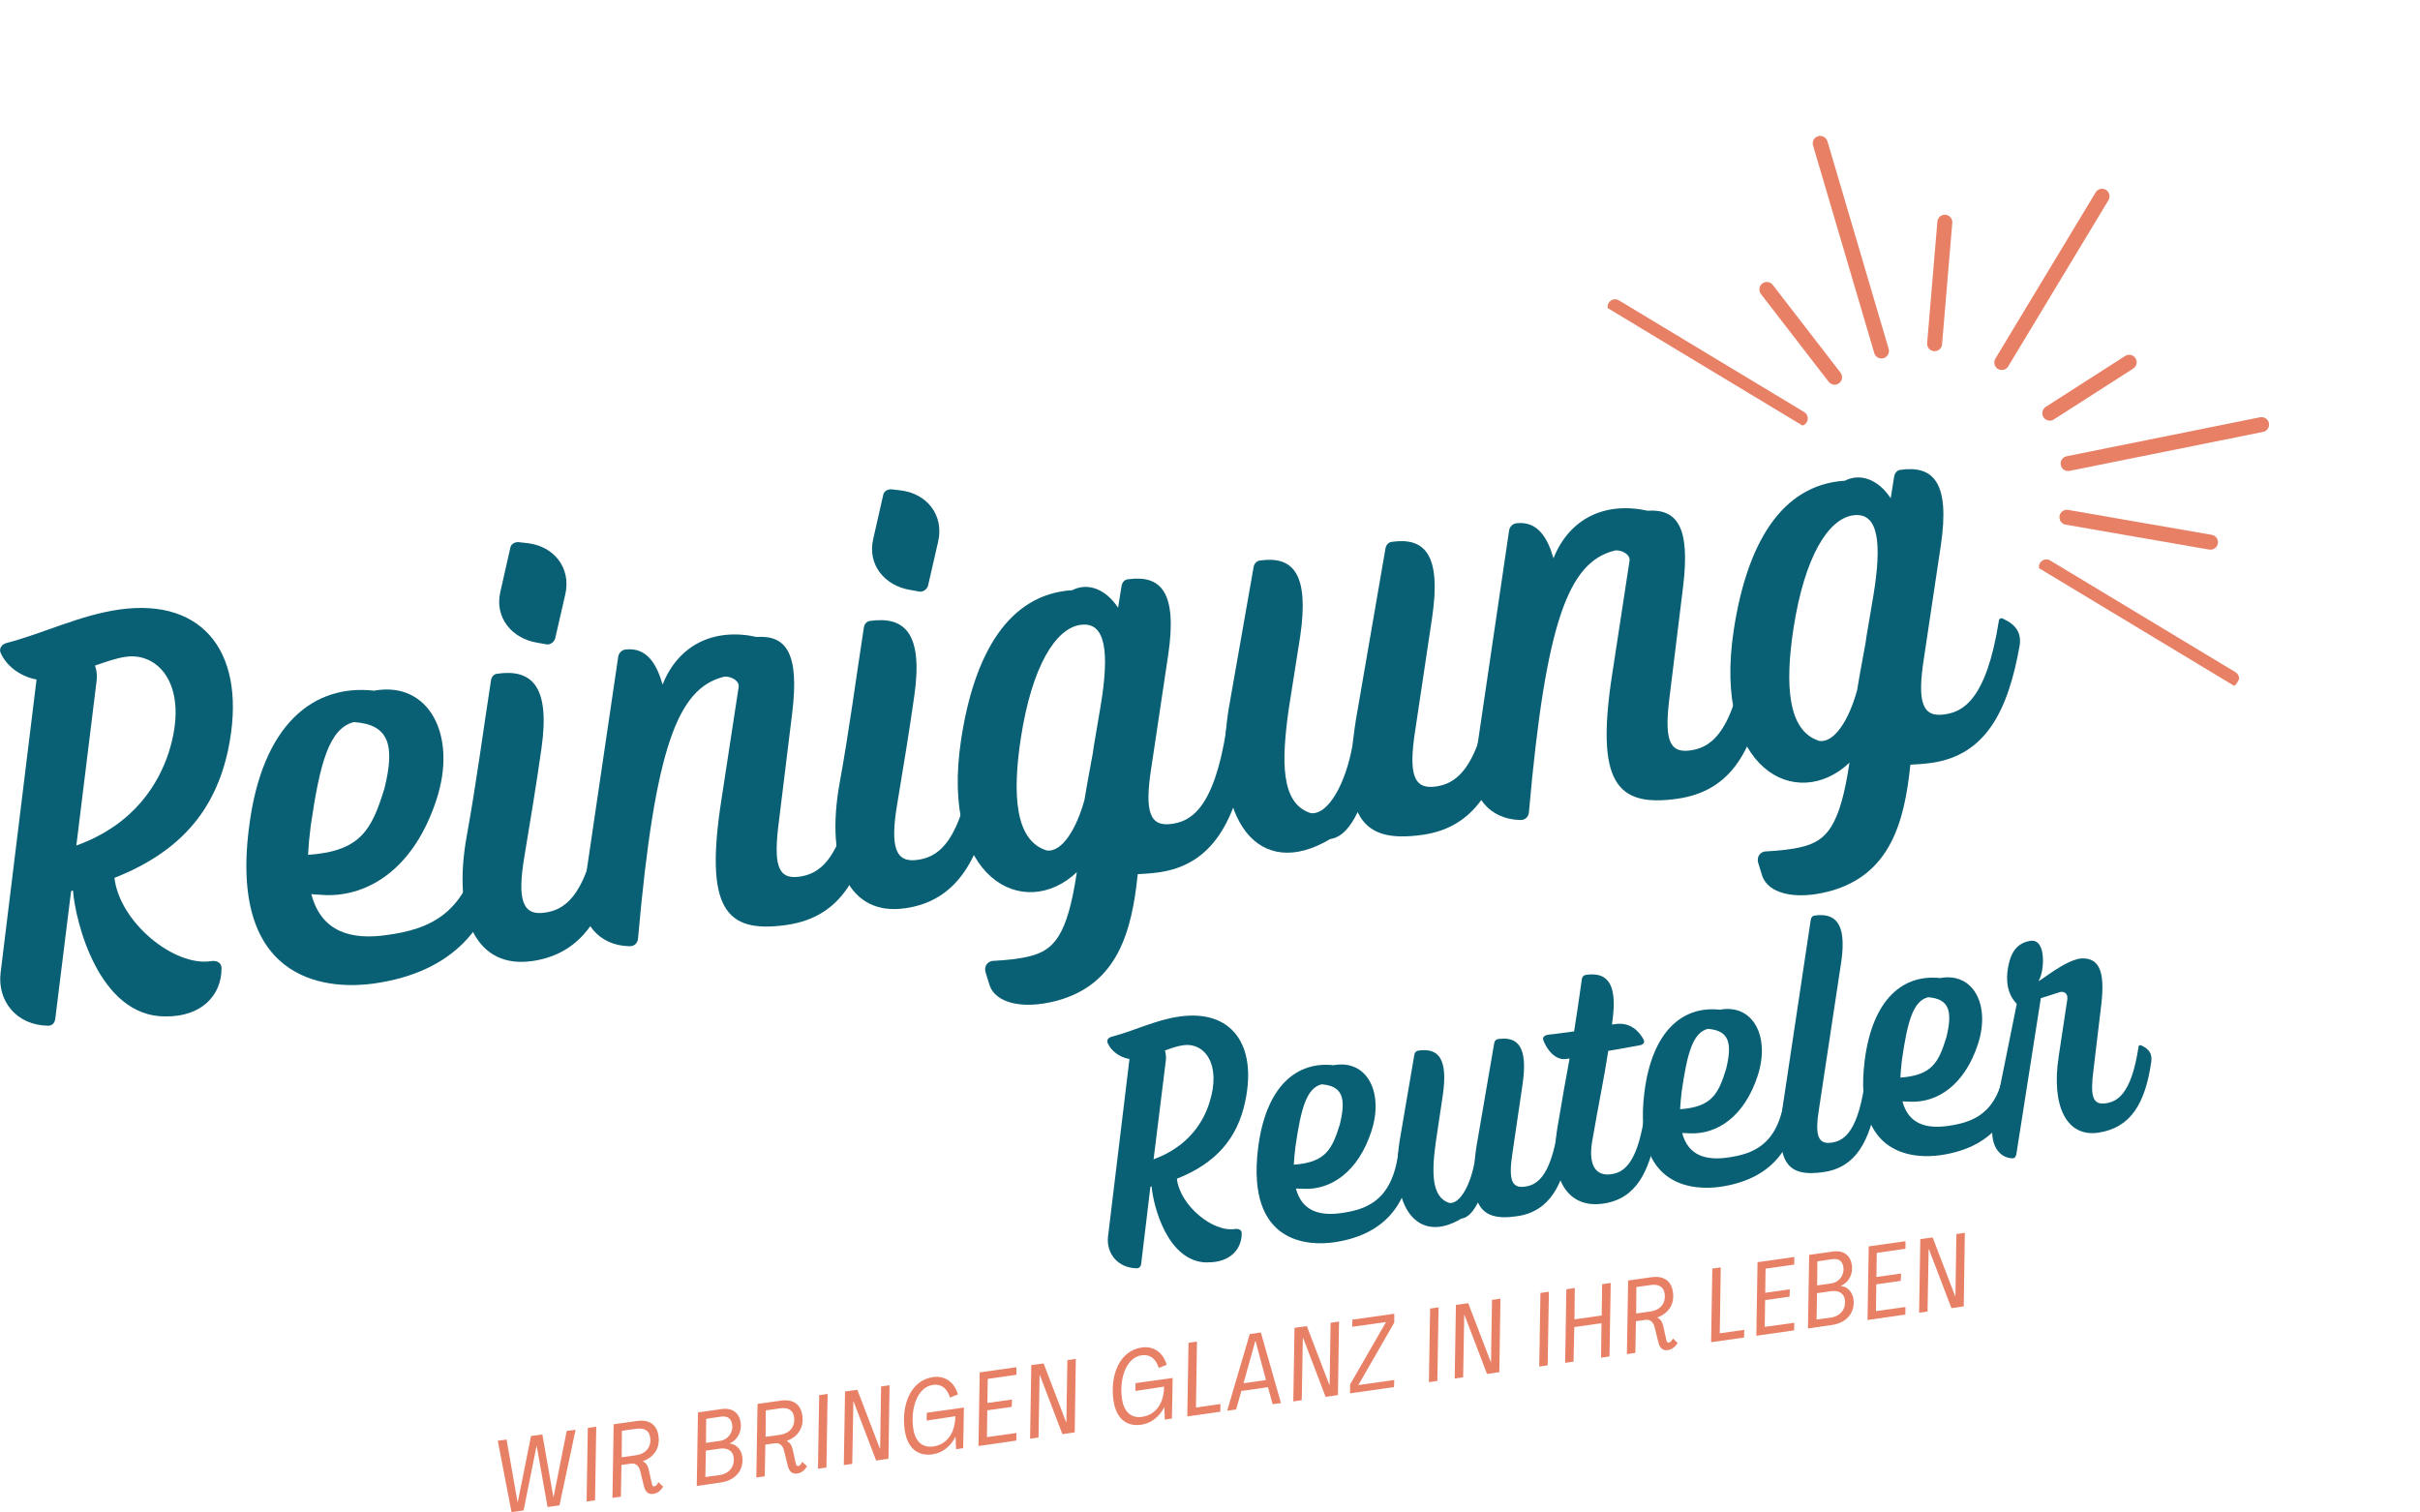 <?xml version="1.0" encoding="UTF-8"?>
<svg id="Ebene_1" data-name="Ebene 1" xmlns="http://www.w3.org/2000/svg" xmlns:xlink="http://www.w3.org/1999/xlink" viewBox="0 0 418.49 261.49">
  <defs>
    <style>
      .cls-1 {
        clip-path: url(#clippath);
      }

      .cls-2 {
        fill: none;
      }

      .cls-2, .cls-3, .cls-4 {
        stroke-width: 0px;
      }

      .cls-3 {
        fill: #e88066;
      }

      .cls-5 {
        clip-path: url(#clippath-1);
      }

      .cls-6 {
        clip-path: url(#clippath-2);
      }

      .cls-4 {
        fill: #095f73;
      }
    </style>
    <clipPath id="clippath">
      <rect class="cls-2" x="277.62" y="23.22" width="116" height="96"/>
    </clipPath>
    <clipPath id="clippath-1">
      <rect class="cls-2" x="317.1" y="-4.16" width="62" height="127" transform="translate(117.54 326.8) rotate(-58.91)"/>
    </clipPath>
    <clipPath id="clippath-2">
      <rect class="cls-2" x="317.1" y="-4.16" width="62" height="127" transform="translate(117.54 326.8) rotate(-58.91)"/>
    </clipPath>
  </defs>
  <path class="cls-3" d="M88.46,261.49l2.08-.29,2.25-11.15h.02l1.88,10.56,2.06-.29,2.79-13.08-1.54.21-2.27,11.42h-.04l-1.9-10.81-1.96.27-2.29,11.42h-.04l-1.9-10.81-1.52.21,2.38,12.35Z"/>
  <path class="cls-3" d="M101.44,259.66l1.46-.21.21-12.73-1.46.21-.21,12.73Z"/>
  <path class="cls-3" d="M112.99,258.34c.63-.1,1.23-.48,1.69-1.25l-.81-.77c-.25.48-.48.69-.73.73-.27.02-.35-.17-.44-.6l-.5-2.25c-.15-.71-.5-1.27-1.04-1.48v-.02c2.02-.75,3-2.33,2.71-4.38-.27-1.96-1.58-2.9-3.77-2.58l-3.98.56-.21,12.73,1.46-.21.1-5.48,1.65-.23c.81-.13,1.4.4,1.6,1.33l.65,2.63c.21.83.67,1.4,1.63,1.27ZM107.51,251.99l.04-4.56,2.48-.35c1.4-.21,2.25.35,2.4,1.46.25,1.67-.69,2.88-2.52,3.13l-2.4.33Z"/>
  <path class="cls-3" d="M120.48,256.97l4.17-.6c2.65-.38,4.02-2.27,3.71-4.48-.19-1.27-1.06-2.15-2.15-2.25l-.02-.04c1.38-.58,2.1-2.06,1.9-3.58-.23-1.63-1.4-2.63-3.29-2.35l-4.1.58-.21,12.73ZM122.08,249.53l.04-4.17,2.56-.38c1.25-.17,1.81.44,1.94,1.42.19,1.33-.75,2.58-2.08,2.77l-2.46.35ZM121.98,255.42l.08-4.56,2.48-.35c1.31-.17,2.19.42,2.33,1.48.21,1.46-.6,2.83-2.46,3.1l-2.44.33Z"/>
  <path class="cls-3" d="M137.87,254.82c.63-.1,1.23-.48,1.69-1.25l-.81-.77c-.25.48-.48.69-.73.73-.27.02-.35-.17-.44-.6l-.5-2.25c-.15-.71-.5-1.27-1.04-1.48v-.02c2.02-.75,3-2.33,2.71-4.38-.27-1.96-1.58-2.9-3.77-2.58l-3.98.56-.21,12.73,1.46-.21.1-5.48,1.65-.23c.81-.13,1.4.4,1.6,1.33l.65,2.63c.21.83.67,1.4,1.63,1.27ZM132.39,248.46l.04-4.56,2.48-.35c1.4-.21,2.25.35,2.4,1.46.25,1.67-.69,2.88-2.52,3.13l-2.4.33Z"/>
  <path class="cls-3" d="M141.45,253.99l1.46-.21.21-12.73-1.46.21-.21,12.73Z"/>
  <path class="cls-3" d="M145.92,253.36l1.46-.21.19-10.79h.04l3.9,10.21,2.13-.31.19-12.71-1.46.21-.17,10.75h-.04l-3.9-10.17-2.13.29-.21,12.73Z"/>
  <path class="cls-3" d="M161.29,251.49c1.65-.23,3.08-1.33,3.94-3.02h.02l.08,2.15,1.23-.19.13-7.02-6.42.9-.02,1.35,4.96-.75c-.04,2.92-1.46,4.9-3.81,5.23-1.94.27-3.17-.9-3.48-3.19-.46-3.13.58-7.06,3.42-7.46,1.44-.21,2.48.63,2.94,2.19l1.38-.54c-.6-2.06-2.19-3.29-4.29-3-3.94.56-5.52,4.88-4.92,9.15.44,3.04,2.17,4.6,4.85,4.21Z"/>
  <path class="cls-3" d="M169.21,250.06l6.54-.94.02-1.31-5.1.71.06-4.63,4.23-.6.04-1.27-4.25.6.06-4.17,4.96-.71v-1.31l-6.35.9-.21,12.73Z"/>
  <path class="cls-3" d="M178.13,248.8l1.46-.21.19-10.79h.04l3.9,10.21,2.13-.31.19-12.71-1.46.21-.17,10.75h-.04l-3.9-10.17-2.13.29-.21,12.73Z"/>
  <path class="cls-3" d="M197.39,246.37c1.65-.23,3.08-1.33,3.94-3.02h.02l.08,2.15,1.23-.19.13-7.02-6.42.9-.02,1.35,4.96-.75c-.04,2.92-1.46,4.9-3.81,5.23-1.94.27-3.17-.9-3.48-3.19-.46-3.13.58-7.06,3.42-7.46,1.44-.21,2.48.63,2.94,2.19l1.38-.54c-.6-2.06-2.19-3.29-4.29-3-3.94.56-5.52,4.88-4.92,9.15.44,3.04,2.17,4.6,4.85,4.21Z"/>
  <path class="cls-3" d="M205.32,244.94l5.71-.81.02-1.33-4.23.6.17-11.4-1.46.21-.21,12.73Z"/>
  <path class="cls-3" d="M212.23,243.96l1.54-.23.9-3.19,4.6-.65.81,2.94,1.44-.19-3.48-12.21-1.92.27-3.9,13.25ZM215.04,239.21l2.04-7.31h.04l1.81,6.75-3.9.56Z"/>
  <path class="cls-3" d="M223.65,242.35l1.46-.21.19-10.79h.04l3.9,10.21,2.13-.31.19-12.71-1.46.21-.17,10.75h-.04l-3.9-10.17-2.13.29-.21,12.73Z"/>
  <path class="cls-3" d="M233.47,240.95l7.6-1.08.04-1.23-6.21.88,6.21-10.81v-1.52l-7.25,1.02-.02,1.23,5.85-.81-6.21,10.77-.02,1.56Z"/>
  <path class="cls-3" d="M247.1,239.02l1.46-.21.21-12.73-1.46.21-.21,12.73Z"/>
  <path class="cls-3" d="M251.56,238.39l1.46-.21.19-10.79h.04l3.9,10.21,2.13-.31.19-12.71-1.46.21-.17,10.75h-.04l-3.9-10.17-2.13.29-.21,12.73Z"/>
  <path class="cls-3" d="M266.18,236.32l1.46-.21.21-12.73-1.46.21-.21,12.73Z"/>
  <path class="cls-3" d="M270.65,235.68l1.46-.21.13-5.98,4.71-.67-.08,5.96,1.46-.21.21-12.71-1.48.21-.08,5.42-4.71.67.06-5.42-1.46.21-.21,12.73Z"/>
  <path class="cls-3" d="M288.42,233.48c.63-.1,1.23-.48,1.69-1.25l-.81-.77c-.25.48-.48.69-.73.73-.27.02-.35-.17-.44-.6l-.5-2.25c-.15-.71-.5-1.27-1.04-1.48v-.02c2.02-.75,3-2.33,2.71-4.38-.27-1.96-1.58-2.9-3.77-2.58l-3.98.56-.21,12.73,1.46-.21.1-5.48,1.65-.23c.81-.13,1.4.4,1.6,1.33l.65,2.63c.21.83.67,1.4,1.63,1.27ZM282.94,227.13l.04-4.56,2.48-.35c1.4-.21,2.25.35,2.4,1.46.25,1.67-.69,2.88-2.52,3.13l-2.4.33Z"/>
  <path class="cls-3" d="M295.9,232.11l5.71-.81.02-1.33-4.23.6.17-11.4-1.46.21-.21,12.73Z"/>
  <path class="cls-3" d="M303.72,231l6.54-.94.02-1.31-5.1.71.06-4.63,4.23-.6.04-1.27-4.25.6.06-4.17,4.96-.71v-1.31l-6.35.9-.21,12.73Z"/>
  <path class="cls-3" d="M312.64,229.73l4.17-.6c2.65-.38,4.02-2.27,3.71-4.48-.19-1.27-1.06-2.15-2.15-2.25l-.02-.04c1.38-.58,2.1-2.06,1.9-3.58-.23-1.63-1.4-2.63-3.29-2.35l-4.1.58-.21,12.73ZM314.24,222.3l.04-4.17,2.56-.38c1.25-.17,1.81.44,1.94,1.42.19,1.33-.75,2.58-2.08,2.77l-2.46.35ZM314.14,228.19l.08-4.56,2.48-.35c1.31-.17,2.19.42,2.33,1.48.21,1.46-.6,2.83-2.46,3.1l-2.44.33Z"/>
  <path class="cls-3" d="M322.95,228.27l6.54-.94.02-1.31-5.1.71.06-4.63,4.23-.6.04-1.27-4.25.6.06-4.17,4.96-.71v-1.31l-6.35.9-.21,12.73Z"/>
  <path class="cls-3" d="M331.87,227.01l1.46-.21.19-10.79h.04l3.9,10.21,2.13-.31.19-12.71-1.46.21-.17,10.75h-.04l-3.9-10.17-2.13.29-.21,12.73Z"/>
  <path class="cls-4" d="M28.52,175.77c6.33.1,9.77-3.63,9.79-8.27.04-1.06-.88-1.44-1.81-1.29-6.35,1-15.81-6.69-16.71-14.4,11.21-4.42,17.4-11.5,19.67-22.19,3.4-16.33-4.02-26.31-18.85-24.21-6.83.98-12.92,4.06-19.35,5.75-.96.21-1.5,1-1.13,1.79,1,2.19,3.27,4,6.19,4.56L.1,168.25c-.56,4.85,2.73,9.04,8.19,9.13.69.02,1.19-.44,1.27-1.23l2.73-22.02.33-.17c.4,5.4,4.46,21.79,15.9,21.81ZM16.7,117.79c.1-.88.06-1.75-.27-2.69,1.77-.6,3.5-1.25,5.31-1.52,5.92-.83,11.04,5.33,7.42,16.6-1.71,5.19-5.81,12.38-15.96,16.04l3.5-28.44Z"/>
  <path class="cls-4" d="M83.92,144.16c-.31-.15-.71,0-.73.48-1.92,13.88-9.46,16.08-16.29,17.06-6.19.88-11.35-.52-13.06-7.08.71.1,1.5.08,2.35.17,7.65.27,15.46-4.73,19.29-16.52,3.67-11.17-1.35-20.56-10.79-18.83-10.27-1.17-19.42,5.56-21.65,23.83-3.48,27.67,14.88,27.77,21.63,26.81,13.9-1.98,20.42-10.06,22.1-21.38.27-2.08-.58-3.48-2.85-4.54ZM61.19,124.87c6.06.4,7.17,3.94,5.29,11.48-2.19,7.1-4.06,10.85-13.21,11.48.08-1.56.23-3.23.46-5,1.58-10.81,3.15-16.85,7.46-17.96Z"/>
  <path class="cls-4" d="M94.5,111.44c.69.08,1.29-.4,1.5-1l1.75-7.63c1.06-4.6-1.96-8.35-6.5-8.88l-1.5-.17c-.77-.08-1.42.38-1.5.98l-1.73,7.63c-1.02,4.42,2,8.06,6.38,8.77l1.6.29ZM91.98,166.21c9.4-1.33,13.19-9.04,15.25-20.4.31-1.98-.6-3.44-2.88-4.54-.31-.17-.69-.02-.73.48-2.19,13.9-6.4,15.65-9.44,16.08-3.79.54-4.77-2.15-3.5-9.69,1.04-6.25,2.08-12.52,2.96-18.75,1.56-10.98-1.85-13.71-7.67-12.88-.56.06-.96.52-1.06,1.13-1.38,8.9-2.54,17.81-4.17,26.77-2.63,14.44,1.79,23.13,11.23,21.79Z"/>
  <path class="cls-4" d="M135.99,159.96c9.42-1.33,13.35-8.5,15.27-20.4.27-2.08-.58-3.48-2.88-4.54-.31-.15-.69,0-.73.4-2.19,14-6.4,15.75-9.44,16.19-3.81.52-4.48-2.21-3.5-9.69l2.29-18.67c1.25-10.27-1.02-13.44-6.15-13.1-7.27-1.6-13.48,1.25-16.27,8.23-.98-3.44-2.69-6.5-6.4-6.06-.69.08-1.17.63-1.27,1.23l-6.04,41c-.65,4.85,2.65,8.96,7.9,9.08.88.06,1.48-.5,1.56-1.29,2.94-33.42,6.98-43.19,14.65-45.25,1.1-.35,2.98.56,2.75,1.75l-2.96,19.35c-2.96,18.94.65,23.27,11.21,21.77Z"/>
  <path class="cls-4" d="M158.98,102.31c.69.08,1.29-.4,1.5-1l1.75-7.63c1.06-4.6-1.96-8.35-6.5-8.88l-1.5-.17c-.77-.08-1.42.38-1.5.98l-1.73,7.63c-1.02,4.42,2,8.06,6.38,8.77l1.6.29ZM156.46,157.08c9.4-1.33,13.19-9.04,15.25-20.4.31-1.98-.6-3.44-2.88-4.54-.31-.17-.69-.02-.73.48-2.19,13.9-6.4,15.65-9.44,16.08-3.79.54-4.77-2.15-3.5-9.69,1.04-6.25,2.08-12.52,2.96-18.75,1.56-10.98-1.85-13.71-7.67-12.88-.56.06-.96.52-1.06,1.13-1.38,8.9-2.54,17.81-4.17,26.77-2.63,14.44,1.79,23.13,11.23,21.79Z"/>
  <path class="cls-4" d="M212.76,125.91c-.29-.15-.69-.02-.71.4-2.21,14-6.42,15.75-9.44,16.17-3.83.54-4.69-2.17-3.52-9.69l2.94-19.63c1.58-10.77-1.27-13.79-7-12.98-.56.06-.98.54-1.08,1.15l-.6,3.77c-2.15-3.29-5.29-4.4-7.92-3.04-11.06.69-16.98,11.02-19.23,25.88-3.67,24.19,10.96,31.46,20.02,22.88-1.65,11.1-4,13.48-8.13,14.54-1.96.48-3.96.67-6.1.79-1.17-.06-1.9.94-1.54,2.04l.69,2.23c1.02,2.96,5.56,4.25,11.65,2.63,10.46-2.83,12.94-11.92,13.96-21.88,1.17-.06,2.31-.13,3.63-.31,9.44-1.33,13.29-9.04,15.29-20.4.25-2.08-.6-3.48-2.9-4.54ZM181.03,147.08c-5.56-1.71-5.96-9.81-4.5-19.42,1.92-12.5,6.04-19,10.31-19.6,4.48-.65,4.98,4.92,3.52,13.85l-1.21,7.15-.15,1.08c-.38,2.1-.94,4.98-1.46,8.17-1.42,5.17-3.94,9.1-6.52,8.77Z"/>
  <path class="cls-4" d="M258.4,119.43c-.29-.15-.69,0-.71.4-2.21,14-6.42,15.75-9.44,16.19-3.81.52-4.69-2.17-3.52-9.69l2.94-19.63c1.58-10.79-1.27-13.81-6.98-13-.58.08-1,.54-1.1,1.15l-4.79,27.75c-.44,2.38-.71,4.46-.94,6.42-1.13,6.35-4.13,11.96-7.19,11.6-5.27-1.69-5.06-9.08-3.81-18l2-12.69c1.56-10.79-1.29-13.81-6.98-13-.58.08-1,.54-1.1,1.17l-4.35,24.75c-2.92,19.13,5.25,29.6,17.6,22.25,2-.29,3.5-2.06,4.75-4.67,1.83,3.92,5.63,4.73,11.23,3.94,9.44-1.33,13.31-9.04,15.29-20.4.27-2.08-.6-3.48-2.9-4.54Z"/>
  <path class="cls-4" d="M290.05,138.13c9.42-1.33,13.35-8.5,15.27-20.4.27-2.08-.58-3.48-2.88-4.54-.31-.15-.69,0-.73.4-2.19,14-6.4,15.75-9.44,16.19-3.81.52-4.48-2.21-3.5-9.69l2.29-18.67c1.25-10.27-1.02-13.44-6.15-13.1-7.27-1.6-13.48,1.25-16.27,8.23-.98-3.44-2.69-6.5-6.4-6.06-.69.08-1.17.63-1.27,1.23l-6.04,41c-.65,4.85,2.65,8.96,7.9,9.08.88.06,1.48-.5,1.56-1.29,2.94-33.42,6.98-43.19,14.65-45.25,1.1-.35,2.98.56,2.75,1.75l-2.96,19.35c-2.96,18.94.65,23.27,11.21,21.77Z"/>
  <path class="cls-4" d="M346.37,106.98c-.29-.15-.69-.02-.71.4-2.21,14-6.42,15.75-9.44,16.17-3.83.54-4.69-2.17-3.52-9.69l2.94-19.63c1.58-10.77-1.27-13.79-7-12.98-.56.06-.98.54-1.08,1.15l-.6,3.77c-2.15-3.29-5.29-4.4-7.92-3.04-11.06.69-16.98,11.02-19.23,25.88-3.67,24.19,10.96,31.46,20.02,22.88-1.65,11.1-4,13.48-8.13,14.54-1.96.48-3.96.67-6.1.79-1.17-.06-1.9.94-1.54,2.04l.69,2.23c1.02,2.96,5.56,4.25,11.65,2.63,10.46-2.83,12.94-11.92,13.96-21.88,1.17-.06,2.31-.13,3.63-.31,9.44-1.33,13.29-9.04,15.29-20.4.25-2.08-.6-3.48-2.9-4.54ZM314.64,128.14c-5.56-1.71-5.96-9.81-4.5-19.42,1.92-12.5,6.04-19,10.31-19.6,4.48-.65,4.98,4.92,3.52,13.85l-1.21,7.15-.15,1.08c-.38,2.1-.94,4.98-1.46,8.17-1.42,5.17-3.94,9.1-6.52,8.77Z"/>
  <g class="cls-1">
    <g class="cls-5">
      <g class="cls-6">
        <path class="cls-3" d="M387.02,118.01c-.37.61-1.17.81-1.78.44l-32.03-19.31c-.61-.37-.81-1.16-.44-1.77.37-.61,1.16-.81,1.78-.44l32.03,19.31c.61.37.81,1.17.44,1.78ZM382.04,95.03c.7.13,1.38-.35,1.49-1.05.13-.7-.35-1.37-1.05-1.49l-24.83-4.31c-.7-.13-1.38.35-1.49,1.05-.09.54.16,1.06.6,1.33.14.08.28.14.45.17l24.83,4.31ZM392.36,73.17c-.14-.7-.82-1.15-1.52-1.01l-33.46,6.74c-.7.14-1.15.82-1.01,1.52.07.37.3.67.6.85.27.16.59.22.92.16l33.46-6.74c.7-.14,1.15-.82,1.01-1.52ZM369.29,61.95c-.39-.6-1.18-.78-1.79-.39l-13.73,8.8c-.6.39-.78,1.18-.39,1.79.11.17.26.31.42.41.41.24.94.26,1.36-.02l13.74-8.8c.6-.39.78-1.18.39-1.79ZM364.17,32.83c-.61-.37-1.41-.17-1.77.44l-17.34,28.75c-.37.61-.17,1.41.44,1.78.61.37,1.41.17,1.78-.44l17.34-28.75c.36-.61.17-1.41-.44-1.78ZM311.99,71.25l-32.03-19.31c-.61-.37-1.4-.17-1.77.44-.37.61-.17,1.41.44,1.78l32.03,19.31c.61.37,1.4.17,1.77-.44.37-.61.17-1.41-.44-1.78ZM318.27,64.43l-11.71-15.17c-.44-.56-1.25-.67-1.81-.23-.57.44-.67,1.25-.23,1.82l11.71,15.17c.1.13.22.23.36.32.44.27,1.02.25,1.46-.08.56-.44.67-1.25.23-1.81ZM316.01,24.43c-.2-.68-.92-1.07-1.6-.88-.69.2-1.08.92-.88,1.61l10.59,35.91c.09.32.3.58.57.74.3.18.67.24,1.04.13.68-.2,1.07-.92.88-1.6l-10.59-35.91ZM337.61,38.54c.06-.71-.47-1.33-1.18-1.4-.71-.06-1.34.47-1.4,1.18l-1.77,21.01c-.04.51.21.97.62,1.22.17.1.35.16.56.18.71.06,1.34-.47,1.4-1.18l1.77-21.02Z"/>
      </g>
    </g>
  </g>
  <path class="cls-4" d="M208.83,218.3c3.81.04,5.9-2.19,5.9-5.02,0-.6-.54-.83-1.13-.75-3.81.63-9.54-4.02-10.08-8.69,6.75-2.67,10.5-6.98,11.83-13.44,2.06-9.85-2.46-15.9-11.42-14.6-4.13.58-7.79,2.48-11.69,3.48-.58.15-.94.63-.67,1.13.58,1.31,1.98,2.42,3.75,2.73l-3.71,30.69c-.33,2.9,1.67,5.44,4.96,5.5.4,0,.71-.27.77-.77l1.6-13.31.21-.1c.25,3.27,2.73,13.19,9.67,13.17ZM201.62,183.3c.04-.54,0-1.06-.17-1.63,1.02-.38,2.08-.77,3.19-.92,3.56-.52,6.69,3.19,4.48,10.02-1,3.13-3.48,7.46-9.63,9.71l2.13-17.19Z"/>
  <path class="cls-4" d="M242.24,199.16c-.19-.1-.42,0-.44.29-1.13,8.38-5.71,9.73-9.85,10.33-3.73.52-6.81-.31-7.85-4.25.42.04.88.02,1.42.06,4.6.17,9.33-2.85,11.65-10,2.19-6.77-.85-12.44-6.56-11.38-6.21-.69-11.71,3.4-13.06,14.42-2.04,16.73,9.02,16.79,13.1,16.21,8.4-1.21,12.33-6.13,13.33-12.94.19-1.29-.35-2.13-1.73-2.75ZM228.51,187.51c3.65.27,4.31,2.35,3.19,6.92-1.33,4.31-2.44,6.58-7.96,6.98.04-.94.15-1.98.27-3.04.94-6.52,1.88-10.17,4.5-10.85Z"/>
  <path class="cls-4" d="M269.81,195.19c-.19-.1-.42,0-.44.23-1.29,8.46-3.85,9.54-5.69,9.79-2.31.33-2.83-1.27-2.13-5.83l1.75-11.88c.94-6.5-.81-8.31-4.25-7.81-.33.04-.58.29-.65.67l-2.88,16.77c-.27,1.46-.42,2.71-.54,3.9-.69,3.85-2.5,7.21-4.33,7-3.19-1-3.08-5.46-2.31-10.85l1.15-7.69c.96-6.5-.77-8.31-4.21-7.81-.35.04-.6.29-.69.67l-2.56,14.98c-1.77,11.56,3.19,17.9,10.65,13.42,1.21-.17,2.1-1.25,2.9-2.81,1.08,2.38,3.38,2.88,6.77,2.38,5.69-.81,8-5.5,9.19-12.35.19-1.27-.35-2.13-1.73-2.75Z"/>
  <path class="cls-4" d="M284.73,193.04c-.19-.08-.4,0-.42.31-1.31,8.4-3.88,9.46-5.71,9.71-2.31.33-4.02-1.08-3.27-5.67,1.31-7.58,1.94-10.25,2.79-15.67.63-.08,1.27-.23,1.85-.31l3.58-.65c.58-.08.94-.48.69-.96-.83-1.56-2.38-3.06-4.9-2.71l-.58.08c.02-.27.08-.52.1-.81.88-6.58-1.13-8.29-4.63-7.77-.35.04-.6.31-.67.67-.52,3.71-.94,6.56-1.35,9.1l-1.08.15c-1.42.21-2.42.29-3.38.42-.58.08-1.06.4-.88.9.56,1.56,2.04,3.65,4.08,3.29l.48-.08c-.63,3.38-1.25,6.88-2.13,12.1-1.42,8.69,1.75,13.9,7.94,13,5.69-.81,7.98-5.5,9.21-12.35.17-1.21-.33-2.04-1.75-2.75Z"/>
  <path class="cls-4" d="M309.04,189.56c-.19-.1-.42,0-.44.29-1.13,8.38-5.71,9.73-9.85,10.33-3.73.52-6.81-.31-7.85-4.25.42.04.88.02,1.42.06,4.6.17,9.33-2.85,11.65-10,2.19-6.77-.85-12.44-6.56-11.38-6.21-.69-11.71,3.4-13.06,14.42-2.04,16.73,9.02,16.79,13.1,16.21,8.4-1.21,12.33-6.13,13.33-12.94.19-1.29-.35-2.13-1.73-2.75ZM295.31,177.92c3.65.27,4.31,2.35,3.19,6.92-1.33,4.31-2.44,6.58-7.96,6.98.04-.94.15-1.98.27-3.04.94-6.52,1.88-10.17,4.5-10.85Z"/>
  <path class="cls-4" d="M315.38,202.68c5.67-.81,7.94-5.5,9.19-12.35.17-1.21-.35-2.04-1.73-2.75-.21-.08-.44,0-.46.31-1.31,8.4-3.85,9.46-5.69,9.71-2.29.33-2.88-1.25-2.13-5.83l3.88-25.67c.9-6.56-1.15-8.27-4.65-7.77-.35.04-.58.31-.65.69l-4.58,30.5c-1.9,11.67.42,14.08,6.81,13.17Z"/>
  <path class="cls-4" d="M347.13,184.09c-.19-.1-.42,0-.44.29-1.13,8.38-5.71,9.73-9.85,10.33-3.73.52-6.81-.31-7.85-4.25.42.04.88.02,1.42.06,4.6.17,9.33-2.85,11.65-10,2.19-6.77-.85-12.44-6.56-11.38-6.21-.69-11.71,3.4-13.06,14.42-2.04,16.73,9.02,16.79,13.1,16.21,8.4-1.21,12.33-6.13,13.33-12.94.19-1.29-.35-2.13-1.73-2.75ZM333.4,172.45c3.65.27,4.31,2.35,3.19,6.92-1.33,4.31-2.44,6.58-7.96,6.98.04-.94.15-1.98.27-3.04.94-6.52,1.88-10.17,4.5-10.85Z"/>
  <path class="cls-4" d="M348.19,200.29c.25-.04.44-.35.5-.71l4.23-26.96,3.19-1.02c.83-.29,1.5.25,1.4,1.15l-1.5,9.94c-1.33,8.69,1.42,13.96,6.81,13.19,5.69-.83,8.19-5.13,9.21-12.35.15-1.29-.38-2.13-1.75-2.75-.21-.1-.44,0-.46.23-1.27,8.46-3.85,9.52-5.69,9.79-2.29.33-2.69-1.29-2.1-5.83l1.35-11.31c.71-6.06-.56-8.06-3.54-7.92-2.85.4-6.67,3.71-7.35,3.94,1.02-1.38,1.52-7.38-1.35-6.98-2.54.38-3.48,2.27-3.9,4.67-.35,2-.23,4.44,1.52,6.23l-4.04,20c-.9,4.42,1.08,6.77,3.48,6.71Z"/>
</svg>